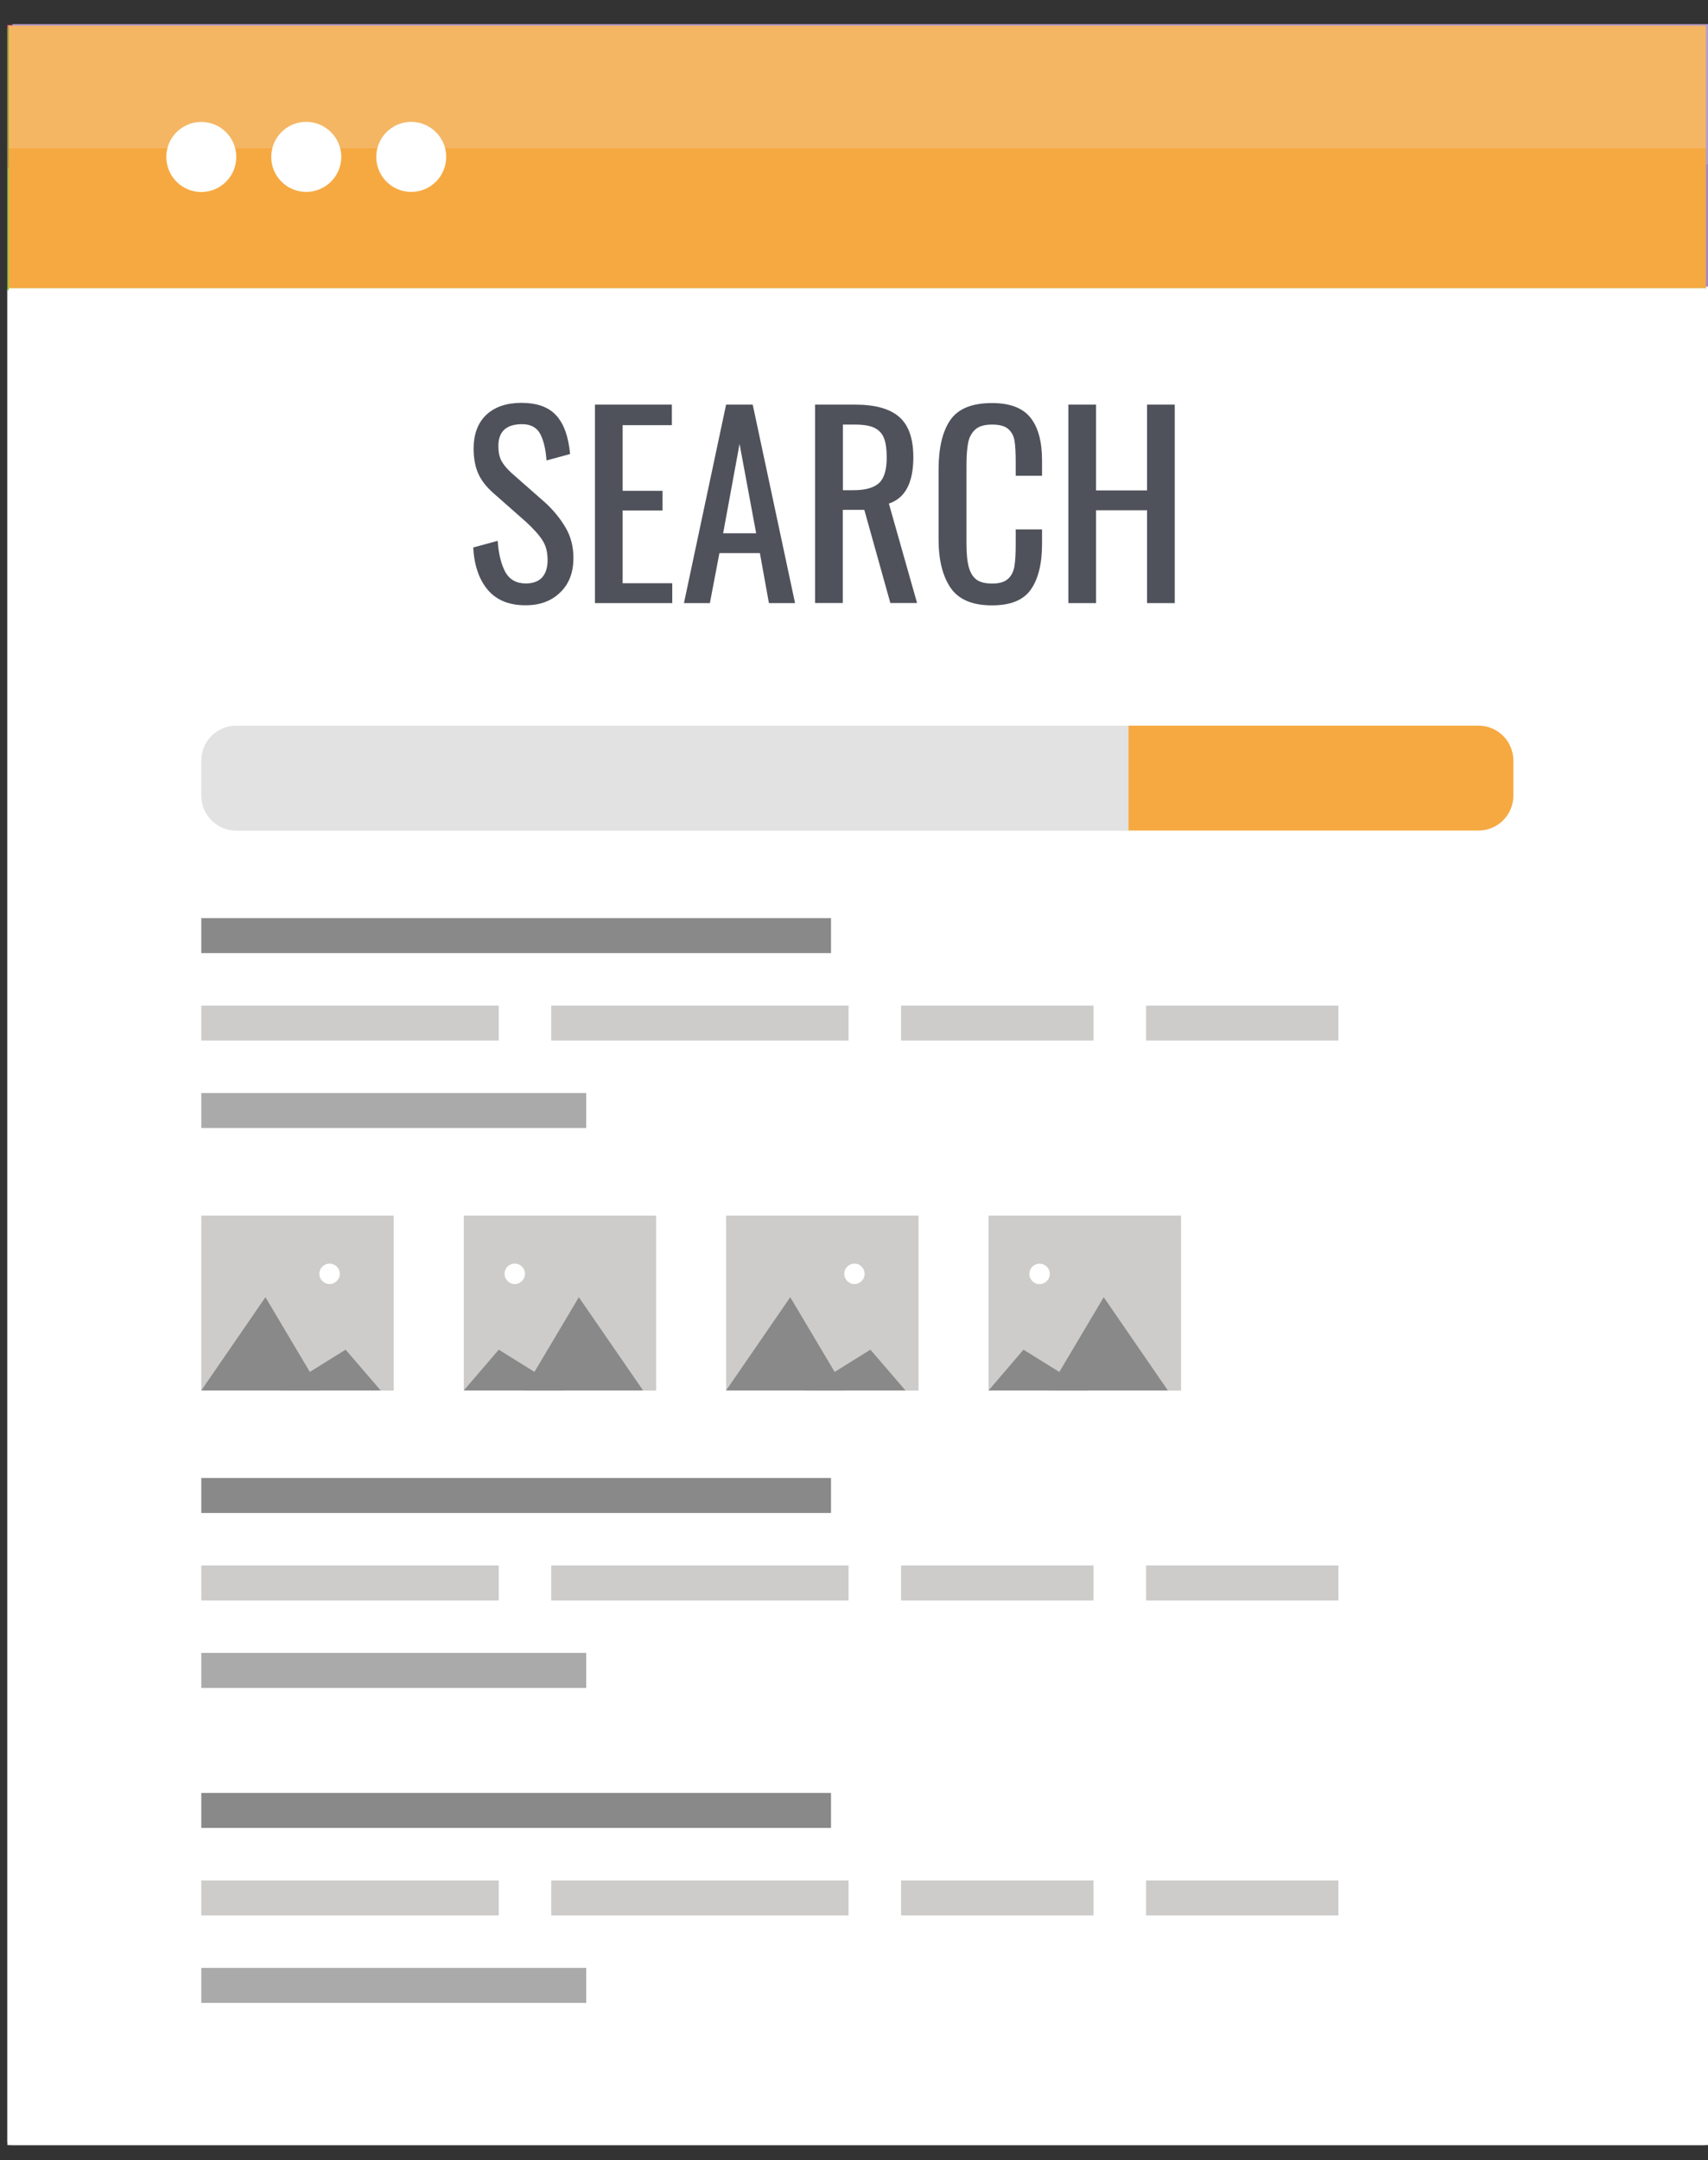 <?xml version="1.0" encoding="utf-8"?>
<!-- Generator: Adobe Illustrator 23.0.3, SVG Export Plug-In . SVG Version: 6.00 Build 0)  -->
<svg version="1.1" id="Layer_1" xmlns="http://www.w3.org/2000/svg" xmlns:xlink="http://www.w3.org/1999/xlink" x="0px" y="0px"
	 viewBox="0 0 173.86 219.86" style="enable-background:new 0 0 173.86 219.86;" xml:space="preserve">
<rect x="0" y="0" width="173.86" height="219.86" fill="#333333" stroke="none"/>
<style type="text/css">
	.st0{fill:#EE4B61;}
	.st1{opacity:0.2;fill:#EEEDEF;enable-background:new    ;}
	.st2{fill:#FFFFFF;}
	.st3{fill:#4F525B;}
	.st4{fill:#888988;}
	.st5{fill:#CDCCCB;}
	.st6{fill:#F16623;}
	.st7{fill:#FBB041;}
	.st8{fill:#AB87BD;}
	.st9{fill:#E1E2E1;}
	.st10{fill:#4DC6E7;}
	.st11{fill:#B5E2F1;}
	.st12{fill:#92D7EC;}
	.st13{fill:#8FC63E;}
	.st14{opacity:0.2;fill:#BE202E;enable-background:new    ;}
	.st15{fill:#BAD984;}
	.st16{fill:#F6A941;}
	.st17{fill:#AAAAAA;}
</style>
<g>
	<rect x="0.75" y="2.55" class="st0" width="172.74" height="26.71"/>
	<rect x="0.75" y="2.55" class="st1" width="172.74" height="14.25"/>
	<rect x="0.75" y="29.26" class="st2" width="172.74" height="188.76"/>
	<g>
		<path class="st3" d="M60.69,41.12h2.64L66.52,56l3.04-14.88h2.57l-4.46,20.2H65.2L60.69,41.12z"/>
		<path class="st3" d="M74.42,41.12h2.77v20.2h-2.77V41.12z"/>
		<path class="st3" d="M80.45,41.12h4.39c2.18,0,3.73,0.5,4.62,1.5c0.9,1,1.36,2.55,1.36,4.67v7.42c0,2.23-0.45,3.89-1.33,4.98
			c-0.9,1.09-2.37,1.63-4.43,1.63h-4.61V41.12L80.45,41.12z M84.87,59.29c0.98,0,1.69-0.19,2.13-0.58c0.44-0.38,0.71-0.9,0.82-1.55
			c0.11-0.65,0.16-1.65,0.16-2.97v-6.56c0-1.14-0.07-2.02-0.21-2.63c-0.14-0.62-0.43-1.06-0.88-1.35c-0.45-0.29-1.15-0.44-2.1-0.44
			h-1.53v16.08H84.87L84.87,59.29z"/>
		<path class="st3" d="M93.59,41.12h7.83v2.1h-5.01v6.68h4.06v1.99h-4.06v7.41h5.05v2.02h-7.88V41.12z"/>
		<path class="st3" d="M104.65,59.86c-0.86-1.13-1.29-2.75-1.29-4.88v-7.65c0-2.09,0.43-3.68,1.3-4.76
			c0.86-1.08,2.28-1.63,4.24-1.63c1.96,0,3.37,0.55,4.22,1.63c0.86,1.09,1.29,2.68,1.29,4.75V55c0,2.1-0.43,3.71-1.29,4.84
			c-0.86,1.13-2.27,1.7-4.21,1.7C106.93,61.54,105.5,60.98,104.65,59.86z M111.02,58.4c0.37-0.62,0.55-1.55,0.55-2.79v-8.86
			c0-1.23-0.18-2.13-0.55-2.73c-0.36-0.59-1.07-0.88-2.11-0.88c-1.06,0-1.78,0.29-2.14,0.88c-0.37,0.59-0.56,1.5-0.56,2.73v8.86
			c0,1.24,0.19,2.17,0.56,2.79c0.37,0.61,1.08,0.92,2.14,0.92C109.95,59.32,110.65,59.01,111.02,58.4z"/>
	</g>
	<rect x="20.34" y="72" class="st0" width="90.82" height="53.43"/>
	<rect x="20.34" y="125.42" class="st3" width="90.82" height="8.9"/>
	<rect x="20.34" y="141.45" class="st4" width="85.48" height="3.56"/>
	<rect x="20.34" y="150.36" class="st4" width="53.42" height="3.56"/>
	<rect x="20.34" y="159.25" class="st3" width="21.37" height="19.59"/>
	<rect x="20.34" y="184.19" class="st3" width="21.37" height="19.59"/>
	<g>
		<rect x="48.83" y="162.82" class="st5" width="51.64" height="3.56"/>
		<rect x="48.83" y="171.72" class="st5" width="51.64" height="3.56"/>
	</g>
	<g>
		<rect x="48.83" y="185.96" class="st5" width="51.64" height="3.56"/>
		<rect x="48.83" y="194.88" class="st5" width="51.64" height="3.56"/>
	</g>
	<rect x="123.63" y="70.22" class="st3" width="35.62" height="62.32"/>
	<rect x="123.63" y="146.79" class="st0" width="35.62" height="19.59"/>
	<rect x="123.63" y="175.28" class="st0" width="35.62" height="19.59"/>
	<g>
		<path class="st2" d="M66.64,120.38c-11.29,0-20.48-9.19-20.48-20.48c0-11.29,9.18-20.48,20.48-20.48
			c11.29,0,20.47,9.19,20.47,20.48C87.12,111.19,77.94,120.38,66.64,120.38z M66.64,81.43c-10.18,0-18.46,8.29-18.46,18.47
			c0,10.18,8.28,18.46,18.46,18.46c10.18,0,18.46-8.28,18.46-18.46C85.11,89.72,76.83,81.43,66.64,81.43z"/>
	</g>
	<polygon class="st2" points="61.3,109.03 61.3,92.4 75.69,100.72 	"/>
	<g>
		<g>
			<path class="st2" d="M39.93,12.34c1.97,0,3.57,1.6,3.57,3.56c0,1.97-1.6,3.56-3.57,3.56c-1.97,0-3.57-1.6-3.57-3.56
				C36.36,13.94,37.96,12.34,39.93,12.34z"/>
		</g>
		<g>
			<path class="st2" d="M32.8,15.9c0,1.97-1.59,3.56-3.56,3.56c-1.97,0-3.56-1.6-3.56-3.56c0-1.97,1.59-3.56,3.56-3.56
				C31.21,12.34,32.8,13.94,32.8,15.9z"/>
		</g>
		<g>
			<path class="st2" d="M22.12,15.9c0,1.97-1.6,3.56-3.56,3.56c-1.97,0-3.56-1.6-3.56-3.56c0-1.97,1.59-3.56,3.56-3.56
				C20.52,12.34,22.12,13.94,22.12,15.9z"/>
		</g>
	</g>
</g>
<g>
	<g>
		<rect x="1.23" y="2.84" class="st6" width="172.73" height="26.71"/>
		<rect x="1.23" y="2.84" class="st1" width="172.73" height="14.25"/>
		<rect x="1.23" y="29.55" class="st2" width="172.73" height="188.76"/>
		<rect x="33.28" y="79.41" class="st6" width="106.85" height="71.23"/>
		<rect x="33.28" y="161.32" class="st4" width="106.85" height="5.35"/>
		<g>
			<rect x="33.28" y="173.79" class="st5" width="87.25" height="5.34"/>
			<rect x="33.28" y="186.26" class="st5" width="103.28" height="5.35"/>
		</g>
		<rect x="33.28" y="198.72" class="st5" width="73.01" height="5.34"/>
		<g>
			<g>
				<path class="st2" d="M42.19,16.19c0,1.96-1.6,3.56-3.57,3.56c-1.96,0-3.56-1.6-3.56-3.56c0-1.97,1.6-3.57,3.56-3.57
					C40.59,12.63,42.19,14.23,42.19,16.19z"/>
			</g>
			<g>
				<path class="st2" d="M27.94,12.63c1.97,0,3.56,1.6,3.56,3.57c0,1.96-1.59,3.56-3.56,3.56c-1.97,0-3.56-1.6-3.56-3.56
					C24.37,14.23,25.97,12.63,27.94,12.63z"/>
			</g>
			<g>
				<path class="st2" d="M20.82,16.19c0,1.96-1.6,3.56-3.56,3.56c-1.97,0-3.57-1.6-3.57-3.56c0-1.97,1.59-3.57,3.57-3.57
					C19.22,12.63,20.82,14.23,20.82,16.19z"/>
			</g>
		</g>
	</g>
	<g>
		<path class="st3" d="M32.41,41.61h3.69c1.78,0,3.07,0.45,3.88,1.34c0.81,0.91,1.21,2.35,1.21,4.31c0,2.76-0.81,4.55-2.43,5.36
			c-0.82,0.37-2,0.55-3.54,0.55v9.22h-2.8V41.61z M35.21,50.78c1.15,0,1.96-0.23,2.39-0.69c0.46-0.48,0.67-1.32,0.67-2.53
			c0-1.24-0.21-2.15-0.64-2.72c-0.43-0.57-1.11-0.86-2.03-0.86h-0.39V50.78z"/>
		<path class="st3" d="M43.34,41.61h3.69c1.53,0,2.66,0.36,3.4,1.09c0.94,0.94,1.41,2.38,1.41,4.32c0,1.49-0.25,2.68-0.74,3.58
			c-0.5,0.9-1.21,1.46-2.14,1.68l3.82,10.11h-2.84l-3.81-10.17V62.4h-2.79V41.61L43.34,41.61z M46.14,50.82
			c1.09,0,1.85-0.25,2.31-0.75c0.45-0.5,0.67-1.35,0.67-2.54c0-0.64-0.05-1.2-0.14-1.65c-0.09-0.46-0.24-0.83-0.44-1.12
			c-0.2-0.29-0.46-0.49-0.78-0.63c-0.32-0.13-0.69-0.2-1.13-0.2h-0.48V50.82L46.14,50.82z"/>
		<path class="st3" d="M54.96,41.61h2.8V62.4h-2.8V41.61z"/>
		<path class="st3" d="M60.96,41.61h2.61l2.78,8.29c0.81,2.34,1.52,4.84,2.14,7.5c-0.23-1.61-0.39-3.06-0.5-4.36
			c-0.11-1.3-0.17-2.53-0.17-3.67v-7.76h2.81V62.4h-2.63l-3.13-9.35c-0.29-0.87-0.56-1.76-0.81-2.68c-0.26-0.91-0.5-1.88-0.71-2.88
			c-0.02-0.12-0.04-0.27-0.09-0.45c-0.04-0.19-0.09-0.39-0.14-0.62c0.03,0.23,0.05,0.43,0.07,0.59c0.02,0.17,0.03,0.31,0.04,0.42
			l0.15,2.12l0.15,2.57c0.01,0.14,0.02,0.32,0.02,0.53c0,0.21,0.01,0.44,0.01,0.69l0.15,9.06h-2.76V41.61z"/>
		<path class="st3" d="M72.2,41.61h9.12v2.46h-3.14V62.4h-2.75V44.07H72.2V41.61L72.2,41.61z"/>
		<path class="st3" d="M89.56,41.61h2.4l1.83,8.48c0.23,1.06,0.43,2.12,0.61,3.18c0.18,1.07,0.35,2.18,0.5,3.35
			c0.02-0.15,0.03-0.28,0.04-0.36c0.01-0.09,0.02-0.15,0.02-0.19l0.39-2.38l0.35-2.26l0.31-1.5l1.63-8.34h2.42l1.91,20.79h-2.68
			l-0.47-7.05c-0.02-0.36-0.03-0.67-0.05-0.93c-0.01-0.26-0.02-0.47-0.02-0.64l-0.12-2.79l-0.07-2.56c0-0.02,0-0.06,0-0.12
			c-0.01-0.06-0.01-0.14-0.02-0.23l-0.07,0.42c-0.07,0.5-0.14,0.93-0.2,1.29c-0.05,0.37-0.1,0.67-0.15,0.93l-0.35,1.9l-0.13,0.71
			L95.9,62.4h-1.89l-1.64-7.84c-0.22-1.03-0.42-2.08-0.6-3.14c-0.17-1.06-0.33-2.18-0.48-3.35L90.49,62.4h-2.64L89.56,41.61z"/>
		<path class="st3" d="M104.31,41.61h7.45v2.37h-4.65v6.58h4.13v2.37h-4.13v7.09h4.65v2.37h-7.45V41.61z"/>
		<path class="st3" d="M114.32,41.61h3.45c1.05,0,1.94,0.12,2.65,0.36c0.66,0.22,1.26,0.62,1.78,1.2c0.78,0.86,1.33,1.98,1.67,3.36
			c0.33,1.34,0.5,3.25,0.5,5.75c0,2.29-0.18,4.15-0.55,5.6c-0.36,1.38-0.95,2.44-1.78,3.17c-1.01,0.9-2.83,1.36-5.45,1.36h-2.26
			V41.61L114.32,41.61z M117.12,59.95c1.71,0,2.85-0.52,3.42-1.54c0.59-1.03,0.89-3.04,0.89-6.02c0-3.2-0.28-5.41-0.85-6.61
			c-0.57-1.2-1.6-1.81-3.11-1.81h-0.35V59.95z"/>
		<path class="st3" d="M127.15,41.61h2.8V62.4h-2.8V41.61z"/>
		<path class="st3" d="M136.12,41.61h2.18l4.45,20.79h-2.77l-0.78-4.05h-4.12l-0.79,4.05h-2.69L136.12,41.61z M138.8,56.18
			l-0.62-3.31c-0.41-2.25-0.74-4.66-1.01-7.22c-0.12,1.25-0.28,2.51-0.48,3.79c-0.19,1.28-0.43,2.64-0.7,4.08l-0.51,2.66H138.8z"/>
	</g>
	<rect x="41.81" y="85.55" class="st7" width="31.16" height="23.15"/>
	<g>
		<rect x="42.18" y="124.29" class="st2" width="66.2" height="4.06"/>
		<rect x="42.18" y="133.75" class="st2" width="78.35" height="4.05"/>
	</g>
</g>
<g>
	<rect x="1.27" y="2.46" class="st8" width="172.73" height="26.71"/>
	<rect x="1.27" y="2.46" class="st1" width="172.73" height="14.25"/>
	<rect x="1.27" y="29.17" class="st2" width="172.73" height="188.76"/>
	<g>
		<path class="st3" d="M58.64,41.03h7.83v2.09h-5.01v6.69h4.07v1.99h-4.07v7.41h5.06v2.02h-7.87V41.03L58.64,41.03z"/>
		<path class="st3" d="M69.11,41.03h2.76l3.58,16.38l3.58-16.38h2.75l0.38,20.2h-2.28l-0.22-14.67l-3.42,14.67h-1.59l-3.39-14.67
			l-0.23,14.67h-2.29L69.11,41.03z"/>
		<path class="st3" d="M88.42,41.03h2.72l4.31,20.2h-2.67l-0.93-5.09h-4.11l-0.97,5.09h-2.64L88.42,41.03z M91.49,54.12l-1.7-9.1
			l-1.67,9.1H91.49z"/>
		<path class="st3" d="M97.65,41.03h2.77v20.2h-2.77V41.03z"/>
		<path class="st3" d="M103.68,41.03h2.81V59.2h5.17v2.02h-7.98L103.68,41.03L103.68,41.03z"/>
	</g>
	<rect x="33.32" y="79.03" class="st8" width="106.84" height="71.23"/>
	<polygon class="st9" points="140.16,150.26 86.74,150.26 33.32,150.26 33.32,114.64 33.32,79.03 86.74,114.64 140.16,79.03 
		140.16,114.64 	"/>
	<rect x="33.32" y="160.95" class="st4" width="106.84" height="5.35"/>
	<rect x="33.32" y="173.41" class="st5" width="87.25" height="5.34"/>
	<rect x="33.32" y="185.87" class="st5" width="103.28" height="5.35"/>
	<rect x="33.32" y="198.34" class="st5" width="73.02" height="5.34"/>
	<g>
		<g>
			<path class="st2" d="M38.66,12.25c1.97,0,3.56,1.59,3.56,3.57c0,1.96-1.6,3.56-3.56,3.56c-1.96,0-3.56-1.59-3.56-3.56
				C35.1,13.84,36.7,12.25,38.66,12.25z"/>
		</g>
		<g>
			<path class="st2" d="M27.98,12.25c1.97,0,3.56,1.59,3.56,3.57c0,1.96-1.59,3.56-3.56,3.56c-1.97,0-3.56-1.59-3.56-3.56
				C24.42,13.84,26.01,12.25,27.98,12.25z"/>
		</g>
		<g>
			<path class="st2" d="M20.85,15.82c0,1.96-1.6,3.56-3.56,3.56c-1.97,0-3.57-1.59-3.57-3.56c0-1.97,1.59-3.57,3.57-3.57
				C19.25,12.25,20.85,13.85,20.85,15.82z"/>
		</g>
	</g>
</g>
<g>
	<rect x="0.93" y="2.84" class="st10" width="172.73" height="26.71"/>
	<rect x="0.93" y="2.84" class="st1" width="172.73" height="12.46"/>
	<rect x="0.93" y="29.56" class="st2" width="172.73" height="188.75"/>
	<g>
		<path class="st3" d="M58.3,41.41h1.91l5.74,13.41V41.41h2.35v20.2h-1.8l-5.81-13.79v13.79H58.3L58.3,41.41L58.3,41.41z"/>
		<path class="st3" d="M71.47,41.41h7.82v2.09h-5.01v6.68h4.06v1.99h-4.06v7.41h5.06v2.02h-7.87V41.41L71.47,41.41z"/>
		<path class="st3" d="M80.93,41.41h2.35l2.16,14.5l2.72-14.43h1.99L92.9,56l2.12-14.59h2.29l-3.24,20.2h-2.04l-2.82-14.96
			l-2.85,14.96h-2.14L80.93,41.41z"/>
		<path class="st3" d="M100.67,60.26c-0.88-1.05-1.38-2.48-1.48-4.31l2.49-0.67c0.08,1.3,0.34,2.34,0.76,3.14
			c0.43,0.8,1.13,1.2,2.11,1.2c0.73,0,1.29-0.21,1.66-0.61c0.38-0.41,0.56-0.99,0.56-1.76c0-0.82-0.18-1.49-0.52-2.03
			c-0.34-0.54-0.91-1.17-1.67-1.86l-3.39-2.99c-0.68-0.62-1.18-1.27-1.49-1.96c-0.31-0.69-0.46-1.53-0.46-2.51
			c0-1.49,0.42-2.65,1.3-3.45c0.86-0.81,2.05-1.21,3.56-1.21c1.58,0,2.76,0.42,3.54,1.28c0.78,0.84,1.25,2.16,1.42,3.94l-2.4,0.64
			c-0.08-1.14-0.3-2.04-0.64-2.7c-0.36-0.66-0.97-0.98-1.85-0.98c-1.61,0-2.42,0.74-2.42,2.22c0,0.6,0.1,1.09,0.3,1.49
			c0.2,0.39,0.54,0.8,1.02,1.25l3.42,3c0.88,0.81,1.58,1.67,2.1,2.58c0.52,0.91,0.78,1.94,0.78,3.08c0,1.48-0.44,2.65-1.34,3.52
			c-0.9,0.86-2.06,1.3-3.49,1.3C102.85,61.83,101.56,61.31,100.67,60.26z"/>
	</g>
	<rect x="18.74" y="77.63" class="st10" width="67.67" height="48.08"/>
	<rect x="93.53" y="77.63" class="st4" width="23.15" height="19.59"/>
	<g>
		<g>
			<rect x="130.92" y="159.55" class="st10" width="23.15" height="19.59"/>
		</g>
		<g>
			<rect x="93.53" y="159.55" class="st10" width="23.15" height="19.59"/>
		</g>
		<g>
			<rect x="56.13" y="159.55" class="st10" width="23.16" height="19.59"/>
		</g>
		<g>
			<rect x="18.74" y="159.55" class="st10" width="23.15" height="19.59"/>
		</g>
	</g>
	<g>
		<g>
			<g>
				<rect x="130.92" y="204.06" class="st5" width="23.15" height="3.57"/>
			</g>
			<g>
				<rect x="93.53" y="204.06" class="st5" width="23.15" height="3.57"/>
			</g>
			<g>
				<rect x="56.13" y="204.06" class="st5" width="23.16" height="3.57"/>
			</g>
			<g>
				<rect x="18.74" y="204.06" class="st5" width="23.15" height="3.57"/>
			</g>
		</g>
		<g>
			<g>
				<rect x="130.92" y="196.94" class="st5" width="23.15" height="3.56"/>
			</g>
			<g>
				<rect x="93.53" y="196.94" class="st5" width="23.15" height="3.56"/>
			</g>
			<g>
				<rect x="56.13" y="196.94" class="st5" width="23.16" height="3.56"/>
			</g>
			<g>
				<rect x="18.74" y="196.94" class="st5" width="23.15" height="3.56"/>
			</g>
		</g>
		<g>
			<g>
				<rect x="130.92" y="189.82" class="st5" width="23.15" height="3.57"/>
			</g>
			<g>
				<rect x="93.53" y="189.82" class="st5" width="23.15" height="3.57"/>
			</g>
			<g>
				<rect x="56.13" y="189.82" class="st5" width="23.16" height="3.57"/>
			</g>
			<g>
				<rect x="18.74" y="189.82" class="st5" width="23.15" height="3.57"/>
			</g>
		</g>
		<g>
			<g>
				<rect x="130.92" y="182.7" class="st4" width="23.15" height="3.56"/>
			</g>
			<g>
				<rect x="93.53" y="182.7" class="st4" width="23.15" height="3.56"/>
			</g>
			<g>
				<rect x="56.13" y="182.7" class="st4" width="23.16" height="3.56"/>
			</g>
			<g>
				<rect x="18.74" y="182.7" class="st4" width="23.15" height="3.56"/>
			</g>
		</g>
	</g>
	<rect x="93.53" y="106.13" class="st5" width="23.15" height="19.59"/>
	<rect x="122.02" y="77.63" class="st4" width="32.06" height="3.57"/>
	<rect x="122.02" y="84.76" class="st5" width="21.38" height="3.56"/>
	<rect x="122.02" y="91.88" class="st5" width="14.25" height="3.56"/>
	<rect x="122.02" y="113.24" class="st5" width="21.38" height="3.56"/>
	<rect x="122.02" y="120.37" class="st5" width="14.25" height="3.56"/>
	<rect x="122.02" y="106.13" class="st4" width="32.06" height="3.56"/>
	<rect x="93.53" y="132.84" class="st4" width="23.15" height="19.59"/>
	<rect x="122.02" y="139.96" class="st5" width="21.38" height="3.56"/>
	<rect x="122.02" y="147.08" class="st5" width="14.25" height="3.57"/>
	<rect x="122.02" y="132.84" class="st4" width="32.06" height="3.56"/>
	<rect x="18.74" y="131.05" class="st4" width="67.67" height="3.57"/>
	<rect x="18.74" y="138.18" class="st10" width="48.09" height="3.56"/>
	<rect x="18.74" y="145.3" class="st10" width="30.27" height="3.57"/>
	<polygon class="st11" points="27.64,125.71 57.91,125.71 44.78,104.35 	"/>
	<polygon class="st11" points="47.23,125.71 77.51,125.71 64.37,111.47 	"/>
	<path class="st12" d="M30.76,97.22c1.11,0,2.01,0.89,2.01,2c0,1.11-0.9,2-2.01,2c-1.11,0-2-0.89-2-2
		C28.75,98.12,29.65,97.22,30.76,97.22z"/>
	<g>
		<polygon class="st11" points="20.52,179.14 26.16,168.45 30.31,179.14 		"/>
		<polygon class="st11" points="27.78,179.14 34.76,173.79 40.11,179.14 		"/>
	</g>
	<g>
		<polygon class="st11" points="77.51,179.14 71.86,168.45 67.71,179.14 		"/>
		<polygon class="st11" points="57.91,179.14 63.26,173.79 70.24,179.14 		"/>
	</g>
	<g>
		<polygon class="st11" points="95.31,179.14 100.94,168.45 105.11,179.14 		"/>
		<polygon class="st11" points="102.58,179.14 109.56,173.79 114.9,179.14 		"/>
	</g>
	<g>
		<polygon class="st11" points="152.3,179.14 146.66,168.45 142.5,179.14 		"/>
		<polygon class="st11" points="132.71,179.14 138.05,173.79 145.03,179.14 		"/>
	</g>
	<g>
		<g>
			<path class="st2" d="M43.67,12.63c1.97,0,3.56,1.59,3.56,3.57c0,1.97-1.6,3.56-3.56,3.56c-1.96,0-3.56-1.6-3.56-3.56
				C40.11,14.22,41.7,12.63,43.67,12.63z"/>
		</g>
		<g>
			<path class="st2" d="M32.98,12.63c1.97,0,3.56,1.59,3.56,3.56c0,1.97-1.6,3.56-3.56,3.56c-1.97,0-3.56-1.6-3.56-3.56
				C29.42,14.22,31.01,12.63,32.98,12.63z"/>
		</g>
		<g>
			<path class="st2" d="M25.86,16.19c0,1.97-1.59,3.56-3.56,3.56c-1.97,0-3.56-1.6-3.56-3.56c0-1.97,1.59-3.57,3.56-3.57
				C24.26,12.63,25.86,14.22,25.86,16.19z"/>
		</g>
	</g>
</g>
<g>
	<rect x="0.75" y="2.83" class="st13" width="172.73" height="26.72"/>
	<rect x="0.75" y="2.83" class="st14" width="172.73" height="14.25"/>
	<rect x="0.75" y="29.54" class="st2" width="172.73" height="188.77"/>
	<g>
		<path class="st3" d="M53.66,60.25c-0.88-1.04-1.38-2.48-1.48-4.31l2.49-0.68c0.08,1.3,0.34,2.34,0.76,3.14
			c0.43,0.8,1.13,1.2,2.11,1.2c0.73,0,1.28-0.2,1.66-0.61c0.38-0.41,0.56-1,0.56-1.76c0-0.81-0.18-1.48-0.53-2.02
			c-0.34-0.54-0.91-1.17-1.67-1.86l-3.39-3c-0.68-0.61-1.17-1.27-1.48-1.95c-0.3-0.7-0.46-1.53-0.46-2.51c0-1.5,0.43-2.65,1.29-3.45
			c0.86-0.81,2.05-1.21,3.56-1.21c1.58,0,2.76,0.42,3.54,1.27c0.78,0.85,1.25,2.16,1.42,3.94l-2.4,0.65
			c-0.08-1.14-0.29-2.05-0.65-2.7c-0.35-0.65-0.97-0.98-1.84-0.98c-1.62,0-2.42,0.73-2.42,2.22c0,0.6,0.1,1.09,0.29,1.48
			c0.2,0.39,0.54,0.82,1.02,1.26l3.42,2.99c0.88,0.81,1.59,1.68,2.1,2.58c0.53,0.91,0.79,1.93,0.79,3.08c0,1.48-0.45,2.65-1.34,3.51
			c-0.9,0.87-2.07,1.3-3.49,1.3C55.84,61.83,54.55,61.3,53.66,60.25z"/>
		<path class="st3" d="M65.47,60.14c-0.85-1.12-1.28-2.75-1.28-4.88v-7.66c0-2.09,0.43-3.68,1.3-4.76c0.86-1.08,2.27-1.62,4.23-1.62
			c1.96,0,3.37,0.55,4.23,1.63c0.86,1.09,1.29,2.68,1.29,4.75v7.69c0,2.09-0.43,3.71-1.3,4.84c-0.86,1.13-2.27,1.7-4.21,1.7
			C67.75,61.83,66.34,61.26,65.47,60.14z M71.85,58.68c0.37-0.62,0.55-1.55,0.55-2.79v-8.85c0-1.23-0.18-2.14-0.55-2.73
			c-0.37-0.59-1.07-0.88-2.12-0.88c-1.06,0-1.78,0.3-2.14,0.88c-0.37,0.59-0.55,1.5-0.55,2.73v8.85c0,1.25,0.18,2.17,0.55,2.79
			c0.36,0.61,1.08,0.92,2.14,0.92C70.78,59.6,71.48,59.3,71.85,58.68z"/>
		<path class="st3" d="M78.85,60.04c-0.82-1.19-1.23-2.83-1.23-4.92v-7.13c0-2.21,0.4-3.89,1.2-5.04c0.79-1.16,2.21-1.72,4.24-1.72
			c1.81,0,3.11,0.49,3.9,1.47c0.79,0.98,1.18,2.43,1.18,4.34v1.59h-2.67v-1.42c0-0.93-0.04-1.65-0.12-2.14
			c-0.08-0.5-0.3-0.89-0.63-1.2c-0.34-0.3-0.89-0.45-1.64-0.45c-0.77,0-1.34,0.16-1.71,0.49c-0.37,0.32-0.62,0.77-0.74,1.35
			c-0.12,0.57-0.17,1.34-0.17,2.31v8c0,1.03,0.08,1.84,0.25,2.42c0.17,0.58,0.44,0.99,0.81,1.24c0.37,0.24,0.89,0.37,1.56,0.37
			c0.71,0,1.24-0.16,1.6-0.47c0.35-0.32,0.57-0.74,0.66-1.3c0.08-0.54,0.13-1.29,0.13-2.24v-1.5h2.67v1.5
			c0,2.01-0.37,3.55-1.13,4.62c-0.75,1.08-2.08,1.62-3.96,1.62C81.07,61.83,79.67,61.23,78.85,60.04z"/>
		<path class="st3" d="M90.99,41.4h2.77v20.2h-2.77V41.4z"/>
		<path class="st3" d="M100.22,41.4h2.71l4.31,20.2h-2.67l-0.92-5.09h-4.12l-0.97,5.09h-2.64L100.22,41.4z M103.29,54.49l-1.7-9.09
			l-1.67,9.09H103.29z"/>
		<path class="st3" d="M109.29,41.4h2.82v18.17h5.16v2.02h-7.98V41.4L109.29,41.4z"/>
	</g>
	<rect x="13.22" y="81.19" class="st5" width="26.71" height="26.71"/>
	<rect x="52.39" y="79.41" class="st13" width="105.06" height="73.01"/>
	<rect x="52.39" y="159.54" class="st4" width="49.86" height="3.57"/>
	<rect x="52.39" y="166.66" class="st4" width="40.96" height="3.56"/>
	<g>
		<g>
			<rect x="13.22" y="155.98" class="st5" width="26.71" height="5.34"/>
		</g>
		<g>
			<rect x="13.22" y="145.29" class="st5" width="26.71" height="5.35"/>
		</g>
		<g>
			<rect x="13.22" y="134.61" class="st5" width="26.71" height="5.34"/>
		</g>
		<g>
			<rect x="13.22" y="123.93" class="st5" width="26.71" height="5.34"/>
		</g>
		<g>
			<rect x="13.22" y="113.24" class="st5" width="26.71" height="5.34"/>
		</g>
	</g>
	<g>
		<rect x="52.39" y="177.35" class="st5" width="78.35" height="12.46"/>
		<path class="st4" d="M66.64,183.88c0,1.64-1.33,2.97-2.97,2.97c-1.64,0-2.96-1.33-2.96-2.97c0-1.63,1.33-2.97,2.96-2.97
			C65.31,180.91,66.64,182.24,66.64,183.88z"/>
		<rect x="71.98" y="180.91" class="st4" width="42.74" height="1.78"/>
		<rect x="71.98" y="184.47" class="st4" width="42.74" height="1.78"/>
	</g>
	<g>
		<rect x="52.39" y="195.16" class="st5" width="78.35" height="12.46"/>
		<path class="st4" d="M66.64,201.69c0,1.64-1.33,2.97-2.97,2.97c-1.64,0-2.96-1.33-2.96-2.97c0-1.64,1.33-2.96,2.96-2.96
			C65.31,198.72,66.64,200.05,66.64,201.69z"/>
		<rect x="71.98" y="198.72" class="st4" width="42.74" height="1.78"/>
		<rect x="71.98" y="202.28" class="st4" width="42.74" height="1.79"/>
	</g>
	<polygon class="st15" points="58.33,152.41 86.82,116.5 109.97,152.41 	"/>
	<polygon class="st15" points="92.16,152.41 126.6,130.16 153.01,152.13 	"/>
	<path class="st15" d="M116.5,115.31c0,1.8-1.46,3.27-3.26,3.27c-1.81,0-3.27-1.47-3.27-3.27c0-1.8,1.46-3.26,3.27-3.26
		C115.04,112.05,116.5,113.51,116.5,115.31z"/>
	<g>
		<g>
			<path class="st2" d="M38.15,12.63c1.97,0,3.56,1.6,3.56,3.56c0,1.96-1.6,3.56-3.56,3.56c-1.97,0-3.56-1.6-3.56-3.56
				C34.59,14.22,36.18,12.63,38.15,12.63z"/>
		</g>
		<g>
			<path class="st2" d="M31.02,16.19c0,1.96-1.59,3.56-3.56,3.56c-1.96,0-3.56-1.6-3.56-3.56c0-1.96,1.6-3.56,3.56-3.56
				C29.43,12.63,31.02,14.22,31.02,16.19z"/>
		</g>
		<g>
			<path class="st2" d="M20.34,16.19c0,1.96-1.59,3.56-3.56,3.56c-1.97,0-3.56-1.6-3.56-3.56c0-1.96,1.6-3.56,3.56-3.56
				C18.75,12.63,20.34,14.22,20.34,16.19z"/>
		</g>
	</g>
</g>
<g>
	<rect x="0.9" y="2.62" class="st16" width="172.74" height="26.71"/>
	<rect x="0.9" y="2.62" class="st1" width="172.74" height="12.47"/>
	<rect x="0.9" y="29.33" class="st2" width="172.74" height="188.76"/>
	<g>
		<path class="st9" d="M24.05,73.85c-1.97,0-3.56,1.59-3.56,3.56v3.56c0,1.97,1.59,3.57,3.56,3.57h90.82V73.85H24.05z"/>
		<path class="st16" d="M150.49,73.85h-35.62v10.68h35.62c1.97,0,3.56-1.6,3.56-3.57V77.4C154.04,75.44,152.46,73.85,150.49,73.85z"
			/>
	</g>
	<g>
		<path class="st3" d="M49.65,60.03c-0.88-1.04-1.38-2.48-1.48-4.31l2.49-0.68c0.09,1.3,0.34,2.35,0.76,3.14
			c0.43,0.8,1.13,1.2,2.1,1.2c0.73,0,1.29-0.21,1.66-0.61c0.37-0.41,0.56-1,0.56-1.76c0-0.82-0.17-1.49-0.53-2.03
			c-0.34-0.54-0.9-1.16-1.66-1.86l-3.39-2.99c-0.69-0.62-1.19-1.27-1.49-1.96c-0.3-0.69-0.46-1.53-0.46-2.5
			c0-1.5,0.44-2.65,1.3-3.46c0.86-0.8,2.05-1.21,3.56-1.21c1.58,0,2.77,0.42,3.54,1.27c0.78,0.84,1.26,2.16,1.42,3.94l-2.4,0.65
			c-0.08-1.14-0.3-2.05-0.64-2.7c-0.35-0.65-0.97-0.99-1.84-0.99c-1.61,0-2.42,0.74-2.42,2.22c0,0.6,0.1,1.1,0.3,1.49
			c0.2,0.38,0.54,0.8,1.03,1.25l3.41,3c0.89,0.81,1.58,1.67,2.11,2.58c0.53,0.9,0.79,1.93,0.79,3.08c0,1.48-0.45,2.65-1.35,3.51
			c-0.89,0.86-2.05,1.3-3.49,1.3C51.83,61.61,50.54,61.08,49.65,60.03z"/>
		<path class="st3" d="M60.57,41.18h7.82v2.09h-5.01v6.68h4.06v2h-4.06v7.41h5.05v2.02h-7.87V41.18L60.57,41.18z"/>
		<path class="st3" d="M73.91,41.18h2.71l4.31,20.2h-2.66l-0.92-5.09h-4.12l-0.97,5.09h-2.64L73.91,41.18z M76.97,54.27l-1.69-9.09
			l-1.67,9.09H76.97z"/>
		<path class="st3" d="M82.98,41.18h4.07c2.04,0,3.54,0.42,4.49,1.26c0.96,0.84,1.43,2.21,1.43,4.1c0,2.59-0.83,4.16-2.49,4.71
			l2.87,10.12h-2.72l-2.65-9.48h-2.19v9.48h-2.82V41.18L82.98,41.18z M86.86,49.89c1.21,0,2.08-0.24,2.61-0.72
			c0.53-0.48,0.79-1.36,0.79-2.62c0-0.83-0.09-1.49-0.28-1.96c-0.18-0.47-0.51-0.82-0.97-1.05c-0.47-0.22-1.11-0.33-1.96-0.33h-1.25
			v6.68H86.86L86.86,49.89z"/>
		<path class="st3" d="M96.76,59.82c-0.81-1.19-1.22-2.83-1.22-4.92v-7.13c0-2.21,0.41-3.89,1.2-5.03c0.8-1.15,2.21-1.72,4.24-1.72
			c1.81,0,3.11,0.49,3.9,1.47c0.79,0.98,1.19,2.43,1.19,4.34v1.59h-2.68V47c0-0.93-0.04-1.65-0.12-2.14c-0.08-0.5-0.3-0.9-0.64-1.2
			c-0.34-0.3-0.88-0.45-1.63-0.45c-0.77,0-1.34,0.16-1.71,0.49c-0.37,0.33-0.62,0.77-0.74,1.35c-0.11,0.58-0.17,1.34-0.17,2.3v8
			c0,1.03,0.08,1.84,0.25,2.42c0.17,0.58,0.44,0.99,0.81,1.25c0.37,0.25,0.89,0.37,1.56,0.37c0.71,0,1.24-0.15,1.6-0.47
			c0.35-0.31,0.57-0.75,0.66-1.29c0.09-0.55,0.13-1.3,0.13-2.25v-1.5h2.68v1.5c0,2.01-0.39,3.55-1.14,4.62
			c-0.75,1.08-2.07,1.61-3.95,1.61C98.98,61.61,97.58,61.02,96.76,59.82z"/>
		<path class="st3" d="M108.75,41.18h2.82v8.73h5.19v-8.73h2.82v20.2h-2.82v-9.45h-5.19v9.45h-2.82V41.18z"/>
	</g>
	<g>
		<rect x="20.49" y="93.44" class="st4" width="64.1" height="3.56"/>
		<rect x="20.49" y="102.34" class="st5" width="30.28" height="3.56"/>
		<rect x="56.11" y="102.34" class="st5" width="30.27" height="3.56"/>
		<rect x="91.72" y="102.34" class="st5" width="19.59" height="3.56"/>
		<rect x="20.49" y="111.24" class="st17" width="39.18" height="3.56"/>
		<rect x="116.66" y="102.34" class="st5" width="19.58" height="3.56"/>
	</g>
	<g>
		<rect x="20.49" y="150.42" class="st4" width="64.1" height="3.56"/>
		<rect x="20.49" y="159.32" class="st5" width="30.28" height="3.57"/>
		<rect x="56.11" y="159.32" class="st5" width="30.27" height="3.57"/>
		<rect x="91.72" y="159.32" class="st5" width="19.59" height="3.57"/>
		<rect x="20.49" y="168.22" class="st17" width="39.18" height="3.57"/>
		<rect x="116.66" y="159.32" class="st5" width="19.58" height="3.57"/>
	</g>
	<g>
		<rect x="20.49" y="182.47" class="st4" width="64.1" height="3.56"/>
		<rect x="20.49" y="191.38" class="st5" width="30.28" height="3.56"/>
		<rect x="56.11" y="191.38" class="st5" width="30.27" height="3.56"/>
		<rect x="91.72" y="191.38" class="st5" width="19.59" height="3.56"/>
		<rect x="20.49" y="200.28" class="st17" width="39.18" height="3.56"/>
		<rect x="116.66" y="191.38" class="st5" width="19.58" height="3.56"/>
	</g>
	<g>
		<g>
			<rect x="100.63" y="123.71" class="st5" width="19.59" height="17.81"/>
		</g>
		<g>
			<rect x="73.91" y="123.71" class="st5" width="19.59" height="17.81"/>
		</g>
		<g>
			<rect x="47.21" y="123.71" class="st5" width="19.58" height="17.81"/>
		</g>
		<g>
			<rect x="20.49" y="123.71" class="st5" width="19.59" height="17.81"/>
		</g>
	</g>
	<g>
		<polygon class="st4" points="20.49,141.51 27.02,132.02 32.66,141.51 		"/>
		<polygon class="st4" points="28.5,141.51 35.18,137.36 38.75,141.51 		"/>
		<path class="st2" d="M34.59,129.64c0,0.57-0.47,1.04-1.04,1.04c-0.57,0-1.04-0.46-1.04-1.04c0-0.58,0.47-1.04,1.04-1.04
			C34.12,128.6,34.59,129.07,34.59,129.64z"/>
	</g>
	<g>
		<polygon class="st4" points="65.46,141.51 58.92,132.02 53.28,141.51 		"/>
		<polygon class="st4" points="57.44,141.51 50.77,137.36 47.21,141.51 		"/>
		<path class="st2" d="M52.4,128.6c0.57,0,1.04,0.46,1.04,1.04c0,0.57-0.47,1.04-1.04,1.04c-0.57,0-1.04-0.47-1.04-1.04
			C51.35,129.07,51.82,128.6,52.4,128.6z"/>
	</g>
	<g>
		<polygon class="st4" points="73.91,141.51 80.44,132.02 86.08,141.51 		"/>
		<polygon class="st4" points="81.93,141.51 88.6,137.36 92.17,141.51 		"/>
		<path class="st2" d="M88.01,129.64c0,0.57-0.46,1.04-1.03,1.04c-0.58,0-1.04-0.46-1.04-1.04c0-0.58,0.47-1.04,1.04-1.04
			C87.54,128.6,88.01,129.07,88.01,129.64z"/>
	</g>
	<g>
		<polygon class="st4" points="118.88,141.51 112.35,132.02 106.71,141.51 		"/>
		<polygon class="st4" points="110.86,141.51 104.18,137.36 100.63,141.51 		"/>
		<path class="st2" d="M105.82,128.61c0.57,0,1.04,0.46,1.04,1.04c0,0.57-0.47,1.04-1.04,1.04c-0.58,0-1.04-0.47-1.04-1.04
			C104.78,129.07,105.24,128.61,105.82,128.61z"/>
	</g>
	<g>
		<g>
			<path class="st2" d="M45.42,15.97c0,1.96-1.59,3.56-3.56,3.56c-1.97,0-3.56-1.59-3.56-3.56c0-1.97,1.6-3.57,3.56-3.57
				C43.83,12.41,45.42,14.01,45.42,15.97z"/>
		</g>
		<g>
			<path class="st2" d="M34.74,15.97c0,1.96-1.6,3.56-3.57,3.56c-1.97,0-3.56-1.59-3.56-3.56c0-1.97,1.59-3.57,3.56-3.57
				C33.14,12.41,34.74,14.01,34.74,15.97z"/>
		</g>
		<g>
			<path class="st2" d="M20.49,12.41c1.97,0,3.56,1.59,3.56,3.57c0,1.96-1.59,3.56-3.56,3.56c-1.96,0-3.56-1.59-3.56-3.56
				C16.93,14,18.52,12.41,20.49,12.41z"/>
		</g>
	</g>
</g>
</svg>
